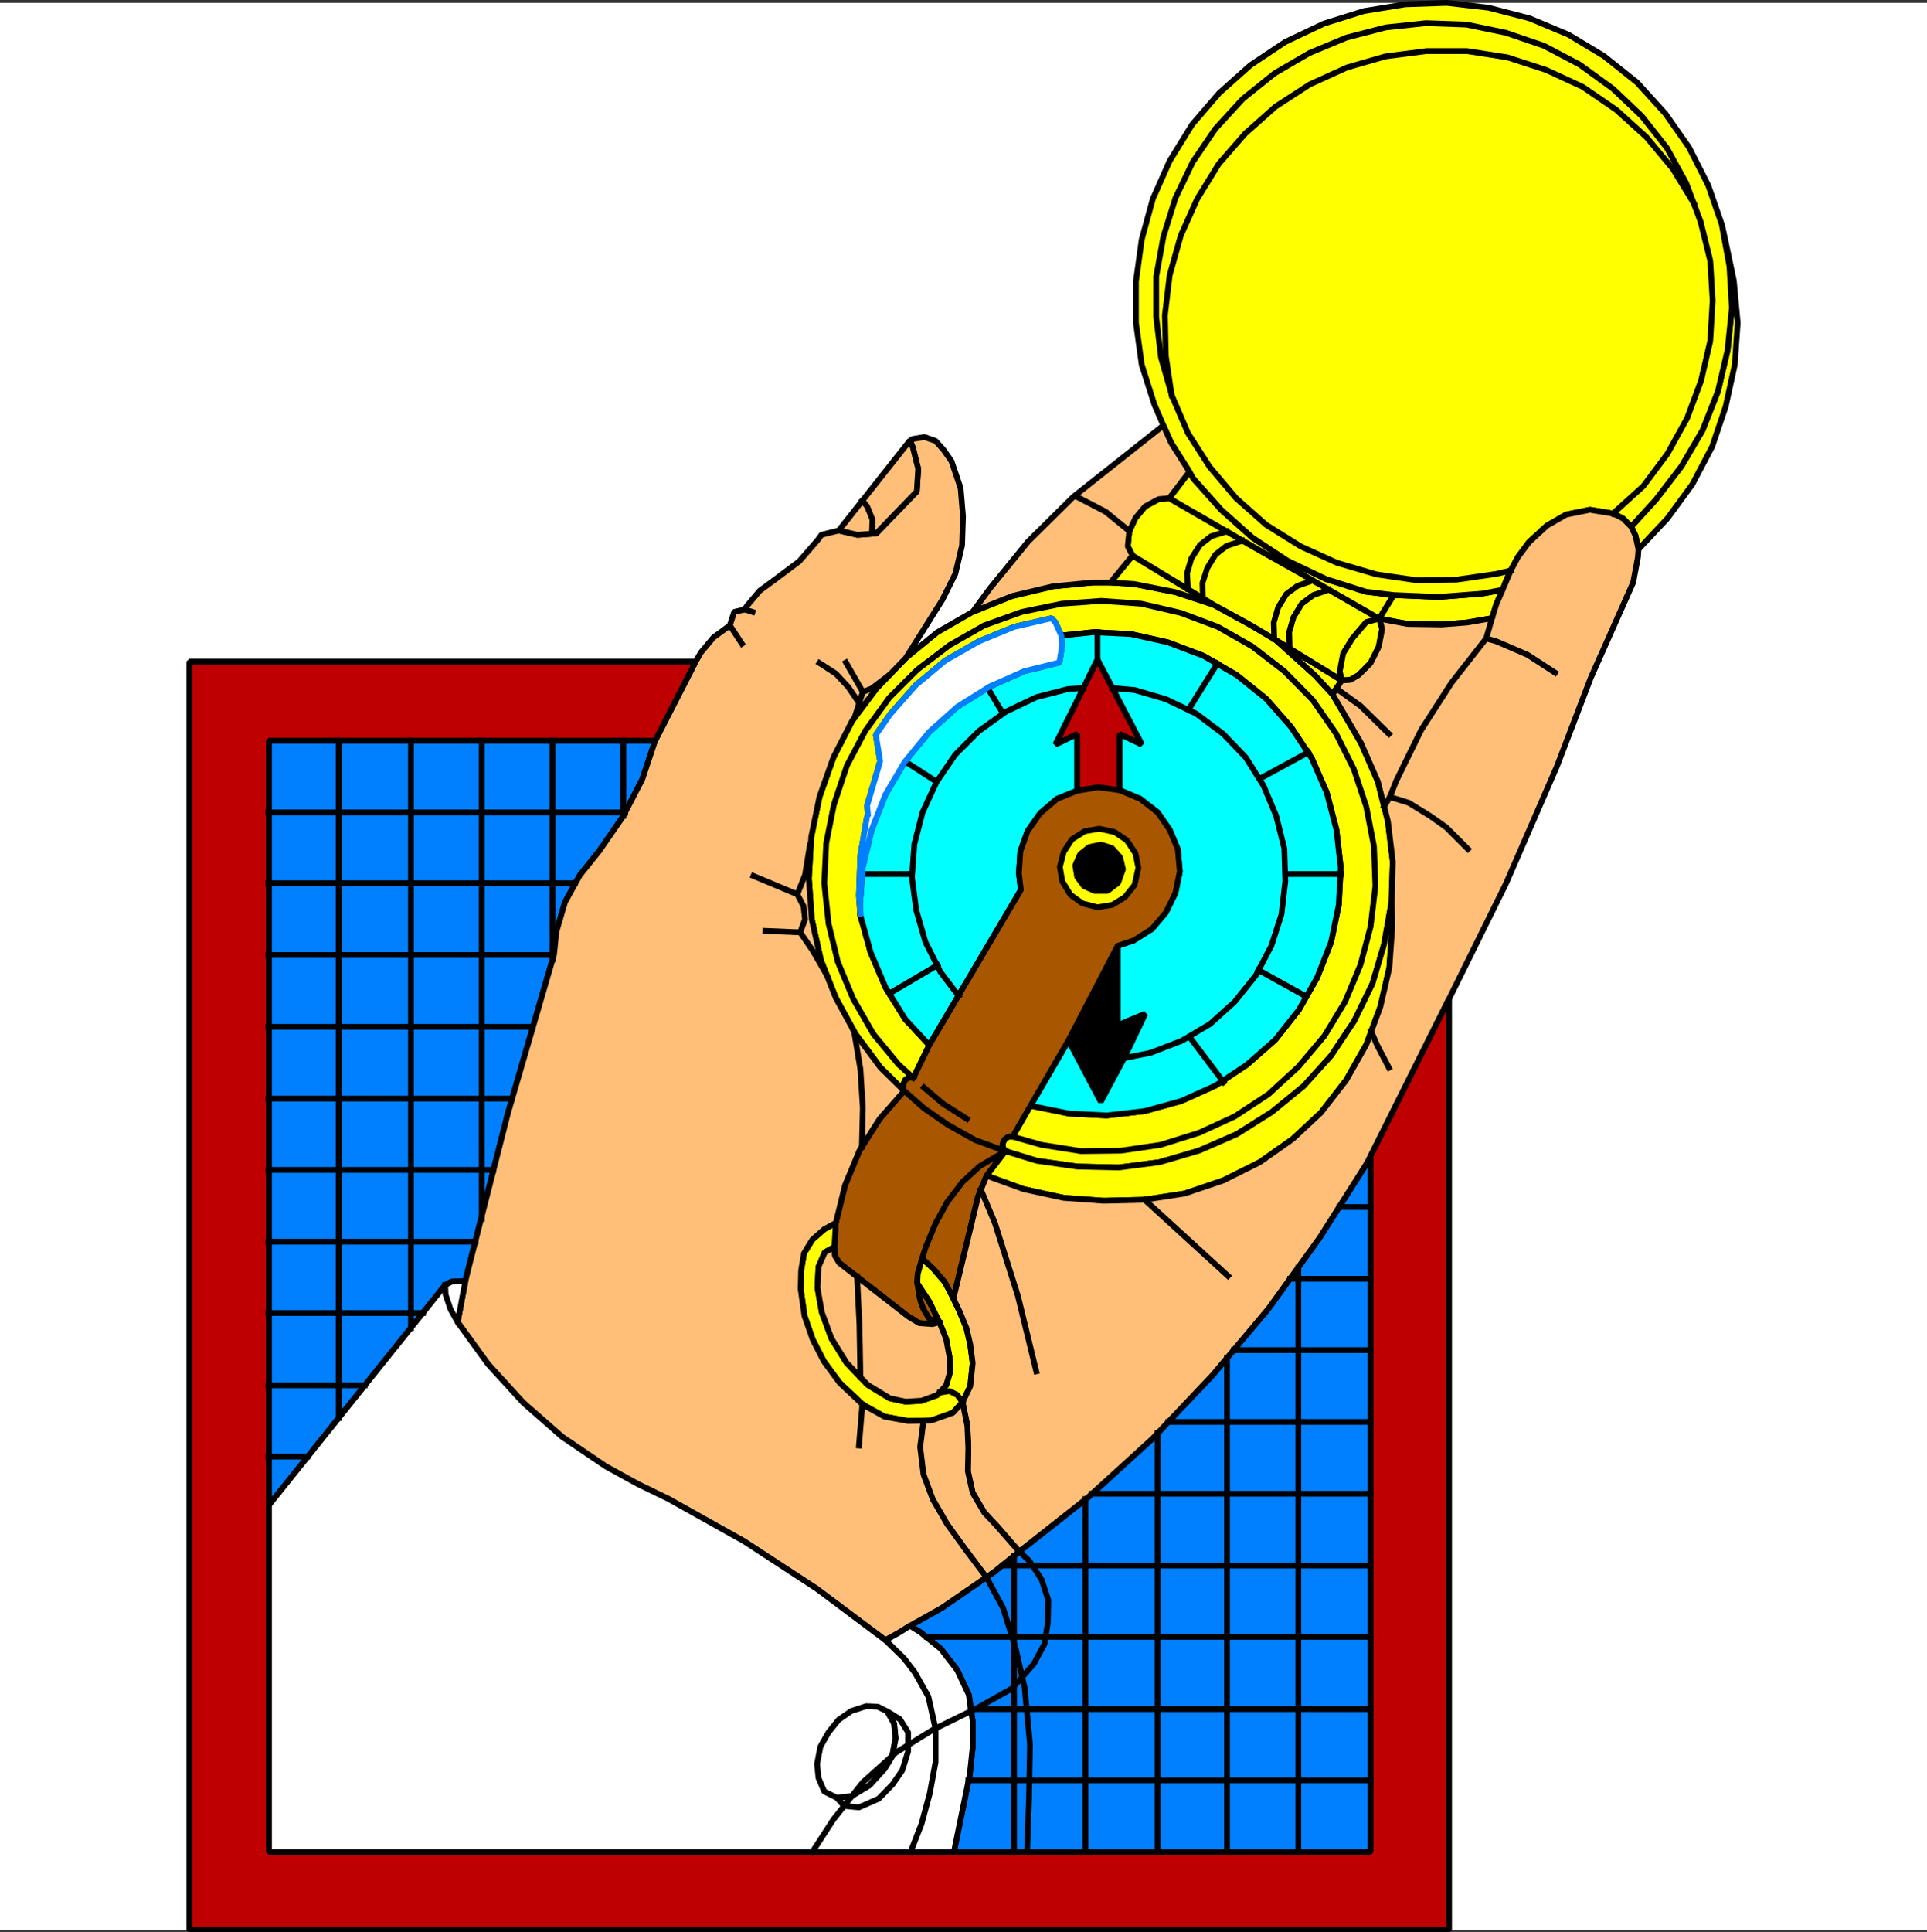 <svg xmlns="http://www.w3.org/2000/svg" width="2993.144" height="3000.228"><rect width="100%" height="100%" fill="#333333" stroke="none"/><defs><clipPath id="a"><path d="M0 0h2993.144v2992.184H0Zm0 0"/></clipPath><clipPath id="b"><path d="M287 1015h1971v1979.79H287Zm0 0"/></clipPath></defs><path fill="#fff" d="M0 2997.622h2993.144V4.478H0Zm0 0"/><g clip-path="url(#a)" transform="translate(0 5.439)"><path fill="#fff" fill-rule="evenodd" stroke="#fff" stroke-linecap="square" stroke-linejoin="bevel" stroke-miterlimit="10" stroke-width=".729" d="M0 2992.184h2993.145V-.961H0Zm0 0"/></g><path fill="#007fff" fill-rule="evenodd" stroke="#007fff" stroke-linecap="square" stroke-linejoin="bevel" stroke-miterlimit="10" stroke-width=".729" d="m2128.86 1795.103-6.723 12.766-72.575 114.464-79.347 109.98-86.8 103.263-93.52 98.785-100.239 91.277-106.285 83.828-38.918 31.418-81.539 56.11-49.39 27.718 15.683 9.742 32.2 26.157 25.421 32.926 17.977 38.187 5.992 41.16v41.16l-4.48 41.887-24.696 120.457h647.238zm0 0"/><path fill="none" stroke="#000" stroke-linecap="square" stroke-linejoin="bevel" stroke-miterlimit="10" stroke-width="8.961" d="m2128.86 1795.103-6.723 12.766-72.575 114.464-79.347 109.98-86.8 103.263-93.52 98.785-100.239 91.277-106.285 83.828-38.918 31.418-81.539 56.11-49.39 27.718 15.683 9.742 32.2 26.157 25.421 32.926 17.977 38.187 5.992 41.16v41.16l-4.48 41.887-24.696 120.457h647.238zm0 0"/><path fill="#007fff" fill-rule="evenodd" stroke="#007fff" stroke-linecap="square" stroke-linejoin="bevel" stroke-miterlimit="10" stroke-width=".729" d="m1017.668 1150.107-20.215 60.59-29.902 57.625-36.68 53.14-29.957 37.406-23.184 41.891-13.445 45.691-3.75 35.899-71.117 244.66-62.832 246.953-3.75 15.735-21.676.73-9.742 5.262-273.887 341.933V1150.107Zm0 0"/><path fill="none" stroke="#000" stroke-linecap="square" stroke-linejoin="bevel" stroke-miterlimit="10" stroke-width="8.961" d="m1017.668 1150.107-20.215 60.59-29.902 57.625-36.68 53.14-29.957 37.406-23.184 41.891-13.445 45.691-3.75 35.899-71.117 244.66-62.832 246.953-3.75 15.735-21.676.73-9.742 5.262-273.887 341.933V1150.107Zm0 0"/><path fill="#ff0" fill-rule="evenodd" stroke="#ff0" stroke-linecap="square" stroke-linejoin="bevel" stroke-miterlimit="10" stroke-width=".729" d="m1336.418 1421.755 15.734 56.84 23.184 54.652 30.687 49.391 37.407 40.379-24.696 50.902-5.992-.781-5.988 3.02-2.973 5.992-.726 5.992 1.457 5.992-36.625-35.95-38.918-52.359-30.688-56.113-23.187-58.402-14.223-63.617-4.48-63.559 3.699-64.398 12.766-62.102 21.671-61.32 29.176-56.895 38.192-50.902 44.859-46.367 49.39-40.43 54.653-31.418 61.371-24.695 62.836-14.953 62.102-5.993h27.718l36.625 2.243 64.344 12.71 59.133 19.485 54.652 29.906 41.89 24.696 61.372 55.382 26.937 29.176 44.13 75.598 26.206 59.863 15.68 62.102 7.504 62.105-2.242 65.125-11.254 63.563-17.922 60.644-28.445 58.352-35.899 53.87-42.668 47.15-49.39 40.378-54.602 34.438-58.402 25.425-61.325 17.973-63.613 8.234-64.344-1.511-62.882-8.961-48.61-14.953-3.754-4.48-.78-6.774 3.023-6.723 5.992-4.48h6.718l27.665-48.66 59.863 12.765 58.406 2.969 59.082-6.719 56.89-15.734 53.145-23.914 48.61-32.2 44.18-38.918 36.624-46.37 28.45-50.173 21.722-55.328 11.934-57.625 3.02-58.402-6.72-58.352-15.007-57.625-23.184-53.14-32.195-48.61-38.867-44.18-45.641-36.628-51.633-29.957-55.379-20.942-56.894-12.714-58.352-3.02-50.12 5.262-9.013-20.215-5.992-6.723-58.351 13.442-54.602 22.457-52.414 29.957-45.64 38.136-39.645 44.91-22.457 32.2 6.723 41.156-20.215 68.824 1.507 16.465h-1.507l-10.473 61.375-2.242 62.102zm0 0"/><path fill="none" stroke="#000" stroke-linecap="square" stroke-linejoin="bevel" stroke-miterlimit="10" stroke-width="8.961" d="m1336.418 1421.755 15.734 56.84 23.184 54.652 30.687 49.391 37.407 40.379-24.696 50.902-5.992-.781-5.988 3.02-2.973 5.992-.726 5.992 1.457 5.992-36.625-35.95-38.918-52.359-30.688-56.113-23.187-58.402-14.223-63.617-4.48-63.559 3.699-64.398 12.766-62.102 21.671-61.32 29.176-56.895 38.192-50.902 44.859-46.367 49.39-40.43 54.653-31.418 61.371-24.695 62.836-14.953 62.102-5.993h27.718l36.625 2.243 64.344 12.71 59.133 19.485 54.652 29.906 41.89 24.696 61.372 55.382 26.937 29.176 44.13 75.598 26.206 59.863 15.68 62.102 7.504 62.105-2.242 65.125-11.254 63.563-17.922 60.644-28.445 58.352-35.899 53.87-42.668 47.15-49.39 40.378-54.602 34.438-58.402 25.425-61.325 17.973-63.613 8.234-64.344-1.511-62.882-8.961-48.61-14.953-3.754-4.48-.78-6.774 3.023-6.723 5.992-4.48h6.718l27.665-48.66 59.863 12.765 58.406 2.969 59.082-6.719 56.89-15.734 53.145-23.914 48.61-32.2 44.18-38.918 36.624-46.37 28.45-50.173 21.722-55.328 11.934-57.625 3.02-58.402-6.72-58.352-15.007-57.625-23.184-53.14-32.195-48.61-38.867-44.18-45.641-36.628-51.633-29.957-55.379-20.942-56.894-12.714-58.352-3.02-50.12 5.262-9.013-20.215-5.992-6.723-58.351 13.442-54.602 22.457-52.414 29.957-45.64 38.136-39.645 44.91-22.457 32.2 6.723 41.156-20.215 68.824 1.507 16.465h-1.507l-10.473 61.375-2.242 62.102zm0 0"/><path fill="#0ff" fill-rule="evenodd" stroke="#0ff" stroke-linecap="square" stroke-linejoin="bevel" stroke-miterlimit="10" stroke-width=".729" d="m1704.61 1024.388-21.727 44.129-43.399 87.582 33.707-16.465v88.309l-31.468 12.71-26.153 22.458-19.488 27.664-11.2 31.418-2.241 33.707 2.972 26.156-142.183 240.961-37.407-40.379-30.687-49.39-23.184-54.653-15.734-56.84-.73-16.465 4.48-59.132 13.496-56.895 21.672-55.328 29.957-50.902 38.137-46.422 43.398-38.868 50.176-31.464 53.871-23.914 54.598-13.496 4.48-27.665-1.457-14.222 50.121-5.262 58.352 3.02 56.894 12.714 55.38 20.942 51.632 29.957 45.64 36.629 38.868 44.18 32.195 48.609 23.184 53.14 15.008 57.625 6.718 58.352-3.02 58.402-11.933 57.625-21.722 55.328-28.45 50.172-36.625 46.371-44.18 38.918-48.609 32.2-53.144 23.914-56.89 15.734-59.083 6.719-58.406-2.969-59.863-11.984 59.136-101.801 50.117 95.027 35.95-67.312 32.93-68.824-42.673 17.921v-123.476l24.696-8.23 28.449-17.923 21.672-25.476 14.953-30.637 6.773-32.926-3.023-34.437-12.711-30.688-18.703-26.937-26.938-20.945-32.199-13.493v-87.527l34.442 16.465-45.641-87.582zm0 0"/><path fill="none" stroke="#000" stroke-linecap="square" stroke-linejoin="bevel" stroke-miterlimit="10" stroke-width="8.961" d="m1704.61 1024.388-21.727 44.129-43.399 87.582 33.707-16.465v88.309l-31.468 12.71-26.153 22.458-19.488 27.664-11.2 31.418-2.241 33.707 2.972 26.156-142.183 240.961-37.407-40.379-30.687-49.39-23.184-54.653-15.734-56.84-.73-16.465 4.48-59.132 13.496-56.895 21.672-55.328 29.957-50.902 38.137-46.422 43.398-38.868 50.176-31.464 53.871-23.914 54.598-13.496 4.48-27.665-1.457-14.222 50.121-5.262 58.352 3.02 56.894 12.714 55.38 20.942 51.632 29.957 45.64 36.629 38.868 44.18 32.195 48.609 23.184 53.14 15.008 57.625 6.718 58.352-3.02 58.402-11.933 57.625-21.722 55.328-28.45 50.172-36.625 46.371-44.18 38.918-48.609 32.2-53.144 23.914-56.89 15.734-59.083 6.719-58.406-2.969-59.863-11.984 59.136-101.801 50.117 95.027 35.95-67.312 32.93-68.824-42.673 17.921v-123.476l24.696-8.23 28.449-17.923 21.672-25.476 14.953-30.637 6.773-32.926-3.023-34.437-12.711-30.688-18.703-26.937-26.938-20.945-32.199-13.493v-87.527l34.442 16.465-45.641-87.582zm0 0"/><path fill="#bf0000" fill-rule="evenodd" stroke="#bf0000" stroke-linecap="square" stroke-linejoin="bevel" stroke-miterlimit="10" stroke-width=".729" d="m1704.61 1024.388-21.727 44.129-43.399 87.582 33.707-16.465v88.309l32.875-5.262 32.926 4.48v-87.527l34.442 16.465-45.641-87.582zm0 0"/><path fill="none" stroke="#000" stroke-linecap="square" stroke-linejoin="bevel" stroke-miterlimit="10" stroke-width="8.961" d="m1704.61 1024.388-21.727 44.129-43.399 87.582 33.707-16.465v88.309l32.875-5.262 32.926 4.48v-87.527l34.442 16.465-45.641-87.582zm0 0"/><path fill-rule="evenodd" stroke="#000" stroke-linecap="square" stroke-linejoin="bevel" stroke-miterlimit="10" stroke-width=".729" d="M1736.023 1468.853v123.476l42.672-17.921-32.93 68.824-35.949 67.312-50.117-95.027zm0 0"/><path fill="none" stroke="#000" stroke-linecap="square" stroke-linejoin="bevel" stroke-miterlimit="10" stroke-width="8.961" d="M1736.023 1468.853v123.476l42.672-17.921-32.93 68.824-35.949 67.312-50.117-95.027zm0 0"/><path fill="#a85700" fill-rule="evenodd" stroke="#a85700" stroke-linecap="square" stroke-linejoin="bevel" stroke-miterlimit="10" stroke-width=".729" d="m1519.027 1858.716 13.442-32.926 29.23-38.136-3.754-4.48-.78-6.774 3.022-6.723 5.993-4.48h6.718l27.664-47.88 59.137-101.8 76.324-146.664 24.696-8.23 28.449-17.922 21.672-25.477 14.953-30.637 6.773-32.925-3.023-34.438-12.711-30.687-18.703-26.938-26.938-20.945-32.199-13.492-32.926-4.481-32.875 5.262-31.468 12.71-26.153 22.458-19.488 27.664-11.2 31.418-2.241 33.707 2.972 26.156-142.183 240.961-24.696 50.902-5.992-.781-5.988 3.02-2.973 5.992-.726 5.992.726 5.21-37.406 44.18-31.418 49.34-22.453 53.922-14.223 58.352-2.242 37.41.73 13.441 6.72 11.254 3.023 2.239 103.992 80.808 17.246 10.473 20.16 1.512 11.254-2.973-15.734-32.195-18.704-28.45.782-14.222 6.723-23.914 17.19 15.683 17.977 20.946 13.442 25.476zm0 0"/><path fill="none" stroke="#000" stroke-linecap="square" stroke-linejoin="bevel" stroke-miterlimit="10" stroke-width="8.961" d="m1519.027 1858.716 13.442-32.926 29.23-38.136-3.754-4.48-.78-6.774 3.022-6.723 5.993-4.48h6.718l27.664-47.88 59.137-101.8 76.324-146.664 24.696-8.23 28.449-17.922 21.672-25.477 14.953-30.637 6.773-32.925-3.023-34.438-12.711-30.687-18.703-26.938-26.938-20.945-32.199-13.492-32.926-4.481-32.875 5.262-31.468 12.71-26.153 22.458-19.488 27.664-11.2 31.418-2.241 33.707 2.972 26.156-142.183 240.961-24.696 50.902-5.992-.781-5.988 3.02-2.973 5.992-.726 5.992.726 5.21-37.406 44.18-31.418 49.34-22.453 53.922-14.223 58.352-2.242 37.41.73 13.441 6.72 11.254 3.023 2.239 103.992 80.808 17.246 10.473 20.16 1.512 11.254-2.973-15.734-32.195-18.704-28.45.782-14.222 6.723-23.914 17.19 15.683 17.977 20.946 13.442 25.476zm0 0"/><path fill="#ff0" fill-rule="evenodd" stroke="#ff0" stroke-linecap="square" stroke-linejoin="bevel" stroke-miterlimit="10" stroke-width=".729" d="m1768.223 1347.67-4.535-22.458-13.442-20.215-18.703-12.71-23.965-5.262-22.457 3.75-20.16 12.715-12.766 19.484-5.992 23.184 3.75 22.457 12.715 20.941 18.754 13.496 23.187 5.938 23.184-3.7 19.434-11.98 15.004-18.707zm0 0"/><path fill="none" stroke="#000" stroke-linecap="square" stroke-linejoin="bevel" stroke-miterlimit="10" stroke-width="8.961" d="m1768.223 1347.67-4.535-22.458-13.442-20.215-18.703-12.71-23.965-5.262-22.457 3.75-20.16 12.715-12.766 19.484-5.992 23.184 3.75 22.457 12.715 20.941 18.754 13.496 23.187 5.938 23.184-3.7 19.434-11.98 15.004-18.707zm0 0"/><path fill-rule="evenodd" stroke="#000" stroke-linecap="square" stroke-linejoin="bevel" stroke-miterlimit="10" stroke-width=".729" d="m1744.258 1349.908-4.485-18.704-12.71-14.222-17.247-5.262-17.922 3.75-14.222 11.254-7.504 17.195 3.023 17.973 10.473 14.172 16.465 7.504h20.16l16.465-12.715zm0 0"/><path fill="none" stroke="#000" stroke-linecap="square" stroke-linejoin="bevel" stroke-miterlimit="10" stroke-width="8.961" d="m1744.258 1349.908-4.485-18.704-12.71-14.222-17.247-5.262-17.922 3.75-14.222 11.254-7.504 17.195 3.023 17.973 10.473 14.172 16.465 7.504h20.16l16.465-12.715zm0 0"/><path fill="#ff0" fill-rule="evenodd" stroke="#ff0" stroke-linecap="square" stroke-linejoin="bevel" stroke-miterlimit="10" stroke-width=".729" d="m1296.04 1936.556-14.954 8.23-9.742 22.457-1.512 32.926 6.723 38.137 15.004 40.43 23.183 37.41 32.93 34.437 34.437 20.942 24.645 5.21 24.695-1.456 24.696-9.016 13.492-14.953 5.992-20.215-.781-23.914-5.211-27.715-10.473-26.156-15.734-32.195-18.704-28.45.782-14.222 6.723-23.914 17.19 15.683 17.977 20.946 13.442 25.476 9.742 20.215 10.473 25.422 5.988 25.426 3.754 29.175-3.754 35.95-11.98 24.695-14.954 16.465-33.656 11.93-35.95.78-36.624-6.718-33.711-18.703-35.898-33.711-24.696-33.656-17.191-33.657-12.766-36.68-5.988-41.886.781-29.23 4.48-26.153 12.712-20.945 18.703-16.461 17.976-9.746zm0 0"/><path fill="none" stroke="#000" stroke-linecap="square" stroke-linejoin="bevel" stroke-miterlimit="10" stroke-width="8.961" d="m1296.04 1936.556-14.954 8.23-9.742 22.457-1.512 32.926 6.723 38.137 15.004 40.43 23.183 37.41 32.93 34.437 34.437 20.942 24.645 5.21 24.695-1.456 24.696-9.016 13.492-14.953 5.992-20.215-.781-23.914-5.211-27.715-10.473-26.156-15.734-32.195-18.704-28.45.782-14.222 6.723-23.914 17.19 15.683 17.977 20.946 13.442 25.476 9.742 20.215 10.473 25.422 5.988 25.426 3.754 29.175-3.754 35.95-11.98 24.695-14.954 16.465-33.656 11.93-35.95.78-36.624-6.718-33.711-18.703-35.898-33.711-24.696-33.656-17.191-33.657-12.766-36.68-5.988-41.886.781-29.23 4.48-26.153 12.712-20.945 18.703-16.461 17.976-9.746zm0 0"/><path fill="#ff0" fill-rule="evenodd" stroke="#ff0" stroke-linecap="square" stroke-linejoin="bevel" stroke-miterlimit="10" stroke-width=".729" d="m1561.7 1787.654-29.231 38.136 57.625 20.946 62.101 13.492 62.102 4.48 62.887-1.511 62.832-9.688 59.863-20.215 56.894-28.449 50.899-35.894 44.129-41.16 38.922-50.122 31.414-55.383 21.726-58.402 14.172-61.32 4.531-63.617-1.511-35.895-11.254 63.563-17.922 60.644-28.445 58.352-35.899 53.87-42.668 47.15-49.39 40.378-54.602 34.438-58.402 25.425-61.325 17.973-63.613 8.234-64.344-1.511-62.882-8.961zm0 0"/><path fill="none" stroke="#000" stroke-linecap="square" stroke-linejoin="bevel" stroke-miterlimit="10" stroke-width="8.961" d="m1561.7 1787.654-29.231 38.136 57.625 20.946 62.101 13.492 62.102 4.48 62.887-1.511 62.832-9.688 59.863-20.215 56.894-28.449 50.899-35.894 44.129-41.16 38.922-50.122 31.414-55.383 21.726-58.402 14.172-61.32 4.531-63.617-1.511-35.895-11.254 63.563-17.922 60.644-28.445 58.352-35.899 53.87-42.668 47.15-49.39 40.378-54.602 34.438-58.402 25.425-61.325 17.973-63.613 8.234-64.344-1.511-62.882-8.961zm0 0"/><path fill="#ff0" fill-rule="evenodd" stroke="#ff0" stroke-linecap="square" stroke-linejoin="bevel" stroke-miterlimit="10" stroke-width=".729" d="m1724.824 904.661 34.383-41.886 125.719 76.324-59.133-19.484-64.344-12.711zm0 0"/><path fill="none" stroke="#000" stroke-linecap="square" stroke-linejoin="bevel" stroke-miterlimit="10" stroke-width="8.961" d="m1724.824 904.661 34.383-41.886 125.719 76.324-59.133-19.484-64.344-12.711zm0 0"/><path fill="#ff0" fill-rule="evenodd" stroke="#ff0" stroke-linecap="square" stroke-linejoin="bevel" stroke-miterlimit="10" stroke-width=".729" d="m1981.469 993.7 61.37 55.383 26.938 29.176 14.223-21.672zm0 0"/><path fill="none" stroke="#000" stroke-linecap="square" stroke-linejoin="bevel" stroke-miterlimit="10" stroke-width="8.961" d="m1981.469 993.7 61.37 55.383 26.938 29.176 14.223-21.672zm0 0"/><path fill="#ff0" fill-rule="evenodd" stroke="#ff0" stroke-linecap="square" stroke-linejoin="bevel" stroke-miterlimit="10" stroke-width=".729" d="m1816.832 773.736-17.195 1.457-20.942 11.254-15.007 17.976-9.688 20.942-2.242 23.187 7.449 14.223 125.719 76.324 54.652 29.906 41.89 24.696L2084 1056.587l13.441-.781 12.711-7.453 18.707-18.703 12.711-25.477 5.262-27.664-4.48-15.734-123.477-71.067-66.582-37.406zm0 0"/><path fill="none" stroke="#000" stroke-linecap="square" stroke-linejoin="bevel" stroke-miterlimit="10" stroke-width="8.961" d="m1816.832 773.736-17.195 1.457-20.942 11.254-15.007 17.976-9.688 20.942-2.242 23.187 7.449 14.223 125.719 76.324 54.652 29.906 41.89 24.696L2084 1056.587l13.441-.781 12.711-7.453 18.707-18.703 12.711-25.477 5.262-27.664-4.48-15.734-123.477-71.067-66.582-37.406zm0 0"/><path fill="#ff0" fill-rule="evenodd" stroke="#ff0" stroke-linecap="square" stroke-linejoin="bevel" stroke-miterlimit="10" stroke-width=".729" d="m2164.809 924.15-22.457 36.625-123.477-71.067-66.582-37.406-136.191-78.566 31.418-41.16 5.988 10.472 43.402 48.61 48.61 43.398 54.652 35.95 59.863 28.448 61.371 19.43zm0 0"/><path fill="none" stroke="#000" stroke-linecap="square" stroke-linejoin="bevel" stroke-miterlimit="10" stroke-width="8.961" d="m2164.809 924.15-22.457 36.625-123.477-71.067-66.582-37.406-136.191-78.566 31.418-41.16 5.988 10.472 43.402 48.61 48.61 43.398 54.652 35.95 59.863 28.448 61.371 19.43zm0 0"/><path fill="#ff0" fill-rule="evenodd" stroke="#ff0" stroke-linecap="square" stroke-linejoin="bevel" stroke-miterlimit="10" stroke-width=".729" d="m2278.543 966.767-38.922 3.02-53.14-.782-44.13-8.23 22.458-36.625 69.55 2.969 68.098-5.262 31.465-5.942-9.742 22.403-6.72 21.726zm0 0"/><path fill="none" stroke="#000" stroke-linecap="square" stroke-linejoin="bevel" stroke-miterlimit="10" stroke-width="8.961" d="m2278.543 966.767-38.922 3.02-53.14-.782-44.13-8.23 22.458-36.625 69.55 2.969 68.098-5.262 31.465-5.942-9.742 22.403-6.72 21.726zm0 0"/><path fill="#ff0" fill-rule="evenodd" stroke="#ff0" stroke-linecap="square" stroke-linejoin="bevel" stroke-miterlimit="10" stroke-width=".729" d="m2674.398 348.704 5.207 23.184 13.497 64.344 5.992 65.125-4.535 65.074-14.223 65.125-20.945 62.102-30.684 58.351-38.867 53.14-44.91 47.884-4.48-20.946-6.774-14.222 38.187-41.891 39.649-51.629 32.93-56.113 23.964-60.645 14.953-63.613 6.72-65.855-3.75-64.344zm0 0"/><path fill="none" stroke="#000" stroke-linecap="square" stroke-linejoin="bevel" stroke-miterlimit="10" stroke-width="8.961" d="m2674.398 348.704 5.207 23.184 13.497 64.344 5.992 65.125-4.535 65.074-14.223 65.125-20.945 62.102-30.684 58.351-38.867 53.14-44.91 47.884-4.48-20.946-6.774-14.222 38.187-41.891 39.649-51.629 32.93-56.113 23.964-60.645 14.953-63.613 6.72-65.855-3.75-64.344zm0 0"/><path fill="#ff0" fill-rule="evenodd" stroke="#ff0" stroke-linecap="square" stroke-linejoin="bevel" stroke-miterlimit="10" stroke-width=".729" d="m2674.398 348.704-20.996-60.644-29.906-59.082-36.68-52.414-44.129-48.61-51.628-41.156-54.653-32.93-60.594-25.421-63.613-16.465-65.074-7.504-64.395 2.242-64.343 10.473-62.106 19.484-59.863 28.395-53.871 35.949-48.66 43.398L1852 193.03l-35.168 56.894-26.207 59.133-17.191 62.832-8.965 65.125v64.344l8.965 65.074 19.484 61.371 14.172 32.93 11.98 26.933 28.45 44.91 5.988 10.473 43.402 48.61 48.61 43.398 54.652 35.95 59.863 28.448 61.371 19.43 43.403 5.266 69.55 2.969 68.098-5.262 31.465-5.942 5.992-15.734 6.723-14.223 11.199-20.945 17.246-23.184 27.664-25.476 29.906-17.192 36.68-7.503 36.68 5.992 14.949 7.5 12.715 12.715 38.187-41.891 39.649-51.629 32.93-56.113 23.964-60.645 14.953-63.613 6.72-65.855-3.75-64.344zm0 0"/><path fill="none" stroke="#000" stroke-linecap="square" stroke-linejoin="bevel" stroke-miterlimit="10" stroke-width="8.961" d="m2674.398 348.704-20.996-60.644-29.906-59.082-36.68-52.414-44.129-48.61-51.628-41.156-54.653-32.93-60.594-25.421-63.613-16.465-65.074-7.504-64.395 2.242-64.343 10.473-62.106 19.484-59.863 28.395-53.871 35.949-48.66 43.398L1852 193.03l-35.168 56.894-26.207 59.133-17.191 62.832-8.965 65.125v64.344l8.965 65.074 19.484 61.371 14.172 32.93 11.98 26.933 28.45 44.91 5.988 10.473 43.402 48.61 48.61 43.398 54.652 35.95 59.863 28.448 61.371 19.43 43.403 5.266 69.55 2.969 68.098-5.262 31.465-5.942 5.992-15.734 6.723-14.223 11.199-20.945 17.246-23.184 27.664-25.476 29.906-17.192 36.68-7.503 36.68 5.992 14.949 7.5 12.715 12.715 38.187-41.891 39.649-51.629 32.93-56.113 23.964-60.645 14.953-63.613 6.72-65.855-3.75-64.344zm0 0"/><path fill="#ffbf78" fill-rule="evenodd" stroke="#ffbf78" stroke-linecap="square" stroke-linejoin="bevel" stroke-miterlimit="10" stroke-width=".729" d="m2346.637 885.958 11.199-20.945 17.246-23.184 27.664-25.476 29.906-17.192 36.68-7.503 36.68 5.992 14.949 7.5 12.715 12.715 6.773 14.222 4.48 20.946-.78 11.98-7.454 39.648-65.851 148.172-52.363 136.922-79.348 182.61-88.309 178.808-117.484 235.7-5.211 9.742-5.992 11.254-72.574 114.464-79.348 109.98-86.8 103.263-93.52 98.785-100.239 91.277-106.285 83.828-3.75-3.75-29.906-34.386-20.945-22.454-17.973-30.687-7.504-33.656.781-35.95-1.511-34.437-7.5-36.63 11.98-24.694 3.754-35.95-3.754-29.175-5.988-25.426-10.473-25.422-9.742-20.215 38.187-157.918 13.442-32.926 57.625 20.946 62.101 13.492 62.102 4.48 62.887-1.511 62.832-9.688 59.863-20.215 56.894-28.449 50.899-35.894 44.129-41.16 38.922-50.122 31.414-55.382 21.726-58.403 14.172-61.32 4.531-63.617-.78-35.895 1.51-65.125-7.503-62.105-15.68-62.102-26.207-59.863-44.129-75.598 14.223-21.672 13.441-.781 12.711-7.453 18.707-18.703 12.711-25.477 5.262-27.664-4.48-15.734 44.129 8.23 53.14.781 38.922-3.019 38.918-6.723 6.719-21.726 9.742-22.403zm0 0"/><path fill="none" stroke="#000" stroke-linecap="square" stroke-linejoin="bevel" stroke-miterlimit="10" stroke-width="8.961" d="m2346.637 885.958 11.199-20.945 17.246-23.184 27.664-25.476 29.906-17.192 36.68-7.503 36.68 5.992 14.949 7.5 12.715 12.715 6.773 14.222 4.48 20.946-.78 11.98-7.454 39.648-65.851 148.172-52.363 136.922-79.348 182.61-88.309 178.808-117.484 235.7-5.211 9.742-5.992 11.254-72.574 114.464-79.348 109.98-86.8 103.263-93.52 98.785-100.239 91.277-106.285 83.828-3.75-3.75-29.906-34.386-20.945-22.454-17.973-30.687-7.504-33.656.781-35.95-1.511-34.437-7.5-36.63 11.98-24.694 3.754-35.95-3.754-29.175-5.988-25.426-10.473-25.422-9.742-20.215 38.187-157.918 13.442-32.926 57.625 20.946 62.101 13.492 62.102 4.48 62.887-1.511 62.832-9.688 59.863-20.215 56.894-28.449 50.899-35.894 44.129-41.16 38.922-50.122 31.414-55.382 21.726-58.403 14.172-61.32 4.531-63.617-.78-35.895 1.51-65.125-7.503-62.105-15.68-62.102-26.207-59.863-44.129-75.598 14.223-21.672 13.441-.781 12.711-7.453 18.707-18.703 12.711-25.477 5.262-27.664-4.48-15.734 44.129 8.23 53.14.781 38.922-3.019 38.918-6.723 6.719-21.726 9.742-22.403zm0 0"/><path fill="#ffbf78" fill-rule="evenodd" stroke="#ffbf78" stroke-linecap="square" stroke-linejoin="bevel" stroke-miterlimit="10" stroke-width=".729" d="m1375.336 2547.165 20.215-11.25 17.972-11.203 49.391-27.719 81.54-56.109 38.917-31.418-3.75-3.75-29.906-34.387-20.945-22.453-17.973-30.687-7.504-33.656.781-35.95-1.512-34.437-7.5-36.63-14.953 16.466-33.656 11.93-35.95.78-36.624-6.718-33.711-18.703-35.899-33.711-24.695-33.656-17.191-33.657-12.766-36.68-5.988-41.886.781-29.23 4.48-26.153 12.712-20.945 18.703-16.461 17.976-9.746 14.223-58.352 22.453-53.922 31.418-49.34 38.137-43.398-36.625-35.95-38.918-52.359-30.688-56.113-23.187-58.402-14.223-63.617-4.48-63.559 3.699-64.398 12.765-62.102 21.672-61.32 29.176-56.895 38.191-50.902 44.86-46.367 56.89-90.551 20.215-40.379 10.473-44.18 1.512-44.91-3.75-44.129-14.227-41.886-11.98-17.246-12.715-14.172-17.192-5.993-17.976 2.97-4.48 2.241 4.48 11.254 8.234 32.926-2.242 35.168-62.883 65.074-29.176 2.239-29.175-6.72-26.938 6.72-5.21 7.503-29.227 33.657-35.899 26.933-25.422 18.707-20.214 23.965-3.024 5.211-16.465 3.75-6.719 20.945-25.425 18.704-19.485 23.238-8.234 14.222-62.832 122.696-20.215 60.59-29.902 57.625-36.68 53.14-29.957 37.406-23.184 41.891-13.445 45.691-3.75 35.899-71.117 244.66-62.832 246.953-3.75 15.735-11.984 63.613 47.152 65.074 54.652 59.863 60.594 53.141 67.363 45.64 50.121 27.665 47.88 23.238 117.484 65.8 112.226 73.36zm0 0"/><path fill="none" stroke="#000" stroke-linecap="square" stroke-linejoin="bevel" stroke-miterlimit="10" stroke-width="8.961" d="m1375.336 2547.165 20.215-11.25 17.972-11.203 49.391-27.719 81.54-56.109 38.917-31.418-3.75-3.75-29.906-34.387-20.945-22.453-17.973-30.687-7.504-33.656.781-35.95-1.512-34.437-7.5-36.63-14.953 16.466-33.656 11.93-35.95.78-36.624-6.718-33.711-18.703-35.899-33.711-24.695-33.656-17.191-33.657-12.766-36.68-5.988-41.886.781-29.23 4.48-26.153 12.712-20.945 18.703-16.461 17.976-9.746 14.223-58.352 22.453-53.922 31.418-49.34 38.137-43.398-36.625-35.95-38.918-52.359-30.688-56.113-23.187-58.402-14.223-63.617-4.48-63.559 3.699-64.398 12.765-62.102 21.672-61.32 29.176-56.895 38.191-50.902 44.86-46.367 56.89-90.551 20.215-40.379 10.473-44.18 1.512-44.91-3.75-44.129-14.227-41.886-11.98-17.246-12.715-14.172-17.192-5.993-17.976 2.97-4.48 2.241 4.48 11.254 8.234 32.926-2.242 35.168-62.883 65.074-29.176 2.239-29.175-6.72-26.938 6.72-5.21 7.503-29.227 33.657-35.899 26.933-25.422 18.707-20.214 23.965-3.024 5.211-16.465 3.75-6.719 20.945-25.425 18.704-19.485 23.238-8.234 14.222-62.832 122.696-20.215 60.59-29.902 57.625-36.68 53.14-29.957 37.406-23.184 41.891-13.445 45.691-3.75 35.899-71.117 244.66-62.832 246.953-3.75 15.735-11.984 63.613 47.152 65.074 54.652 59.863 60.594 53.141 67.363 45.64 50.121 27.665 47.88 23.238 117.484 65.8 112.226 73.36zm0 0"/><path fill="#ffbf78" fill-rule="evenodd" stroke="#ffbf78" stroke-linecap="square" stroke-linejoin="bevel" stroke-miterlimit="10" stroke-width=".729" d="m1306.512 1963.49-3.024-2.239-6.719-11.254-.73-13.441-14.953 8.23-9.742 22.458-1.512 32.925 6.723 38.137 15.004 40.43 23.183 37.41 32.93 34.437 34.437 20.942 24.645 5.21 24.695-1.456 24.696-9.016 13.492-14.953 5.992-20.215-.781-23.914-5.211-27.715-10.473-26.156-11.254 2.973-20.16-1.512-17.246-10.473zm0 0"/><path fill="none" stroke="#000" stroke-linecap="square" stroke-linejoin="bevel" stroke-miterlimit="10" stroke-width="8.961" d="m1306.512 1963.49-3.024-2.239-6.719-11.254-.73-13.441-14.953 8.23-9.742 22.458-1.512 32.925 6.723 38.137 15.004 40.43 23.183 37.41 32.93 34.437 34.437 20.942 24.645 5.21 24.695-1.456 24.696-9.016 13.492-14.953 5.992-20.215-.781-23.914-5.211-27.715-10.473-26.156-11.254 2.973-20.16-1.512-17.246-10.473zm0 0"/><path fill="#ffbf78" fill-rule="evenodd" stroke="#ffbf78" stroke-linecap="square" stroke-linejoin="bevel" stroke-miterlimit="10" stroke-width=".729" d="m1302.762 823.857 29.176 6.719 29.175-2.239 62.883-65.074 2.242-35.168-8.234-32.926-4.48-11.254zm0 0"/><path fill="none" stroke="#000" stroke-linecap="square" stroke-linejoin="bevel" stroke-miterlimit="10" stroke-width="8.961" d="m1302.762 823.857 29.176 6.719 29.175-2.239 62.883-65.074 2.242-35.168-8.234-32.926-4.48-11.254zm0 0"/><path fill="#ffbf78" fill-rule="evenodd" stroke="#ffbf78" stroke-linecap="square" stroke-linejoin="bevel" stroke-miterlimit="10" stroke-width=".729" d="m1816.101 773.736 31.418-41.16-28.449-44.91-11.98-26.934-139.89 110.762-70.337 69.554-59.133 72.574-26.933 36.68 61.371-24.695 62.836-14.953 62.102-5.993h27.718l34.383-41.886-7.45-14.223 2.243-23.187 9.687-20.942 15.008-17.976 20.942-11.254zm0 0"/><path fill="none" stroke="#000" stroke-linecap="square" stroke-linejoin="bevel" stroke-miterlimit="10" stroke-width="8.961" d="m1816.101 773.736 31.418-41.16-28.449-44.91-11.98-26.934-139.89 110.762-70.337 69.554-59.133 72.574-26.933 36.68 61.371-24.695 62.836-14.953 62.102-5.993h27.718l34.383-41.886-7.45-14.223 2.243-23.187 9.687-20.942 15.008-17.976 20.942-11.254zm0 0"/><path fill="#fff" fill-rule="evenodd" stroke="#fff" stroke-linecap="square" stroke-linejoin="bevel" stroke-miterlimit="10" stroke-width=".729" d="m1375.336 2547.165-107.012-80.074-112.226-73.36-117.485-65.8-47.879-23.238-50.12-27.664-67.364-45.641-60.594-53.14-54.652-59.864-47.152-65.074 11.984-63.613-21.676.73-9.742 5.262-273.887 341.933v538.766h1064.09l24.695-120.457 4.48-41.887v-41.16l-5.991-41.16-17.977-38.188-25.422-32.925-32.199-26.157-15.684-9.742-17.972 11.203zm0 0"/><path fill="none" stroke="#000" stroke-linecap="square" stroke-linejoin="bevel" stroke-miterlimit="10" stroke-width="8.961" d="m1375.336 2547.165-107.012-80.074-112.226-73.36-117.485-65.8-47.879-23.238-50.12-27.664-67.364-45.641-60.594-53.14-54.652-59.864-47.152-65.074 11.984-63.613-21.676.73-9.742 5.262-273.887 341.933v538.766h1064.09l24.695-120.457 4.48-41.887v-41.16l-5.991-41.16-17.977-38.188-25.422-32.925-32.199-26.157-15.684-9.742-17.972 11.203zm0 0"/><path fill="#fff" fill-rule="evenodd" stroke="#fff" stroke-linecap="square" stroke-linejoin="bevel" stroke-miterlimit="10" stroke-width=".729" d="m1378.36 2657.88 10.468 18.703 2.242 23.239-5.261 27.664-11.93 19.484-23.238 25.426-28.395 17.191-22.457 2.242-19.484-9.691-8.961-20.996-2.239-21.672 5.207-26.937 12.715-22.454 15.735-19.433 19.484-13.496 23.184-7.5 17.921.781zm0 0"/><path fill="none" stroke="#000" stroke-linecap="square" stroke-linejoin="bevel" stroke-miterlimit="10" stroke-width="8.961" d="m1378.36 2657.88 10.468 18.703 2.242 23.239-5.261 27.664-11.93 19.484-23.238 25.426-28.395 17.191-22.457 2.242-19.484-9.691-8.961-20.996-2.239-21.672 5.207-26.937 12.715-22.454 15.735-19.433 19.484-13.496 23.184-7.5 17.921.781zm0 0"/><path fill="none" stroke="#000" stroke-linecap="square" stroke-linejoin="bevel" stroke-miterlimit="10" stroke-width="8.961" d="m1388.828 2676.583 2.242 23.239-5.261 27.664-11.93 19.484-23.238 25.426-28.395 17.191-22.457 2.242 11.203 12.711 23.184 2.293 30.687-13.492 21.727-22.457 14.953-21.672 8.96-29.176v-29.957l-12.714-20.214-19.43-11.985zm0 0"/><path fill="#bf0000" fill-rule="evenodd" stroke="#bf0000" stroke-linecap="square" stroke-linejoin="bevel" stroke-miterlimit="10" stroke-width=".729" d="m2128.86 1795.103 121.964-243.93v1446.45H294.051V1027.41H1080.5l-62.832 122.696H417.53v1726.281h1711.33Zm0 0"/><g clip-path="url(#b)" transform="translate(0 5.439)"><path fill="none" stroke="#000" stroke-linecap="square" stroke-linejoin="bevel" stroke-miterlimit="10" stroke-width="8.961" d="m2128.86 1789.664 121.964-243.93v1446.45H294.051V1021.973H1080.5l-62.832 122.695H417.53v1726.281h1711.33Zm0 0"/></g><path fill="none" stroke="#000" stroke-linecap="square" stroke-linejoin="bevel" stroke-miterlimit="10" stroke-width="8.961" d="m1572.898 1765.197 44.91 12.715 61.325 9.742 62.152-.782 61.324-8.96 59.864-18.704 55.379-25.425 52.363-34.438 46.418-42.672 40.43-47.879 32.148-53.14 23.965-57.57 15.683-59.137 7.5-62.883-2.238-61.32-11.984-62.106-19.434-58.402-27.715-55.332-35.898-51.63-44.18-44.91-49.39-38.19-53.872-30.688-57.625-21.672-61.32-14.223-62.105-4.48-61.371 4.48-62.106 12.711-58.352 20.945-53.921 30.688-50.121 38.187-43.399 43.399-37.41 51.633-28.445 53.87-20.215 60.594-11.93 59.86-3.023 62.105 6.722 62.883 14.223 59.082 23.965 57.625 31.418 54.652 38.918 47.149 23.183 20.945m37.411-175.109-74.817 44.129m35.168-185.579h-77.785m114.461-144.421-48.66-31.418m152.652-74.813-23.914-39.648m171.36-42.672V981.72m141.398 120.504 44.91-71.844m67.363 178.078 74.086-40.379m-35.164 189.281h86.016m-128.688 148.954 74.086 41.105m-180.371 63.614 52.414 69.609"/><path fill="none" stroke="#000" stroke-linecap="square" stroke-linejoin="bevel" stroke-miterlimit="10" stroke-width="8.961" d="m1682.883 1068.517-23.914 1.512-49.39 12.71-47.153 22.458-41.887 29.957-36.68 36.625-29.175 42.672-21.727 47.148-12.71 49.39-3.75 51.633 6.718 50.903 14.223 49.39 23.238 46.368 28.394 37.41m256.696 96.539 41.16-8.23 48.61-18.704 44.179-26.207 38.137-34.437 32.93-41.11 23.964-45.691 15.684-48.61 5.988-51.628-1.508-50.903-12.715-50.851-19.433-46.422-27.715-44.125-35.168-36.68-41.89-31.418-47.15-22.453-48.608-14.223-34.438-3.023M1435.2 1688.872l29.956 25.426 36.68 23.235m-98.055-44.18 31.418 27.715 36.68 25.426 42.668 23.914 47.152 17.246m-129.469 166.875 5.989-18.703 14.953-35.95 17.976-32.925 23.914-31.418 26.934-24.696 39.703-23.183m-136.973 205.011 4.481 26.207 5.262 14.223 8.96 14.953 15.735 5.262M1905.14 825.365l-23.964 7.453-17.196 13.492-13.492 20.945-6.722 23.184 1.511 23.965m84.559-74.813-24.695 8.23-17.192 13.442-12.765 20.945-7.45 23.184.727 23.965m169.848-27.664-23.184 8.23-17.195 12.715-12.711 20.941-6.774 23.188.781 25.422m84.559-76.274-23.965 8.235-17.976 13.441-12.711 20.942-6.723 23.187.73 25.477m139.212-46.422-20.215 5.261-21.672 25.426-14.223 23.184-5.265 27.719 3.023 14.222m421.281-258.937 47.098-42.617 37.46-50.172 30.634-55.383 21.726-58.352 14.223-61.375 3.754-62.832-3.754-62.105-14.953-60.59-22.453-59.863-29.957-54.653-38.918-49.39-44.86-42.621-51.633-37.457-55.382-29.176-59.133-20.215-61.371-12.715-62.836-2.238-62.832 6.719-60.645 15.734-57.62 23.969-53.872 31.414-49.39 39.648-42.618 46.422-35.168 51.629-26.988 56.113-18.703 59.864-11.203 62.101v62.836l7.504 62.883 17.191 59.863 24.695 57.621 33.657 52.364 41.16 48.66 46.422 41.16 53.87 33.656 56.11 25.422 61.375 17.977 61.32 8.96 62.887-.73 62.102-8.96 22.457-5.263"/><path fill="none" stroke="#000" stroke-linecap="square" stroke-linejoin="bevel" stroke-miterlimit="10" stroke-width="8.961" d="m2630.996 315.775-32.926-53.871-40.43-48.66-47.148-42.668-52.363-35.899-56.89-26.207-59.864-19.434-62.832-9.742h-62.887l-63.562 8.23-59.864 17.247-57.62 26.156-53.141 34.438-47.153 41.886-41.16 47.153-33.656 54.652-25.477 56.84-17.191 61.375-7.45 62.101 1.458 63.614 9.011 60.593m337.454 526.055-44.13-43.398-37.405-26.938m74.03 183.34 9.016-15.004 9.743-24.695 38.867-79.297 47.148-73.356 53.871-68.824 9.016-31.418m97.999 84.559-42.671-27.719-48.61-20.941-15.734-4.48"/><path fill="none" stroke="#000" stroke-linecap="square" stroke-linejoin="bevel" stroke-miterlimit="10" stroke-width="8.961" d="m2280.05 1318.494-33.706-33.711-25.426-17.922-32.926-20.215-29.176-9.012m-1.511 420.551-18.703-35.898-8.961-20.942m-351.727 261.852 103.262 94.304 26.207 23.965m-297.805 148.121-28.45-116.707-35.894-113.734-21.726-51.63m-28.445 330.001-8.235-11.254-11.98-5.992-14.172 2.242h-.781m-125.719 82.317 2.242-26.934 2.293-27.664.726-8.961m-3.019-42.672-1.461-81.59-3.75-74.812m7.504-201.266 1.457-60.645-3.75-59.859-9.691-58.355-.782-1.508m-41.16-85.289-22.402-38.918-19.485-28.45 7.5-20.214-2.238-20.16-9.742-18.704 11.98-29.96 7.454-45.637m-14.954 134.676-53.87-2.239m49.39-56.839-68.094-28.45m157.86-248.465 11.984-37.406 13.496-5.21 28.445-21.727"/><path fill="none" stroke="#000" stroke-linecap="square" stroke-linejoin="bevel" stroke-miterlimit="10" stroke-width="8.961" d="m1334.957 1092.482-17.242-25.422-19.434-20.945-25.425-16.465m67.312 44.86-26.152-45.642m-180.371-57.621 18.703 28.446m4.48-53.141 11.984 3.75m185.578-121.965.731-21.676-8.23-20.214-7.454-9.012M1754 824.583l-36.68-29.902-41.886-21.727-5.266-2.242m-978.75 1224.977.73 14.953 7.504 22.453 11.2 20.215m703.402 823.078 17.195-44.129 12.762-47.152 8.96-48.66v-51.633l-11.198-50.117-20.996-37.41-16.465-21.672-29.176-28.45m220.019 328.493 2.97-83.047 1.511-83.828-8.235-87.528-14.222-62.105-19.434-62.156-25.476-47.098-33.657-44.91-27.664-38.188-22.457-38.867-14.222-38.191-5.262-42.668 5.262-40.38"/><path fill="none" stroke="#000" stroke-linecap="square" stroke-linejoin="bevel" stroke-miterlimit="10" stroke-width="8.961" d="m1261.602 2876.388 32.925-50.852 45.641-57.62 51.633-46.423 58.402-35.898 67.313-32.926 54.652-30.687 33.66-38.137 16.461-30.687 5.211-32.926.781-35.168-10.472-32.2-18.704-28.445-15.734-14.953M526.055 1150.107v1052.105m112.222-1052.105v912.164m109.985-912.164v742.32m110.035-742.32v339.742m109.98-339.742v116.754m606.863 1609.527v-460.2m110.762 460.2v-548.457m112.227 548.457v-650.992m107.742 650.992v-767.746m110.762 767.746v-907.637M416.8 1261.599h554.5m-554.5 109.984h475.88M416.8 1483.075h443.005M416.8 1594.572h410.81M416.8 1706.064h377.88M416.8 1816.83h349.434m1362.626 57.62h-48.61M416.8 1928.322h321.77m1390.29 57.625h-124.938M416.8 2039.087h240.18m1471.88 57.625h-212.516M416.8 2151.31h149.63m1562.43 56.894h-314.27M416.8 2262.076h60.59m1651.47 57.624h-433.266m433.266 111.493h-571.696m571.696 110.711h-689.18m689.18 112.277h-621.087m621.087 110.711h-624.786"/><path fill="#fff" fill-rule="evenodd" stroke="#fff" stroke-linecap="square" stroke-linejoin="bevel" stroke-miterlimit="10" stroke-width=".729" d="m1337.2 1423.212-3.024-32.144 2.242-62.102 10.473-61.375h1.507l-1.507-16.465 20.214-68.824-6.722-41.156 22.457-32.2 39.644-44.91 45.641-38.136 52.414-29.957 54.602-22.457 58.351-13.442 5.992 6.723 9.012 20.215 1.457 14.222-4.48 27.664-54.598 13.497-53.871 23.914-50.176 31.464-43.398 38.868-38.137 46.422-29.957 50.902-21.672 55.328-13.496 56.895-4.48 59.132zm0 0"/><path fill="none" stroke="#007fff" stroke-linecap="square" stroke-linejoin="bevel" stroke-miterlimit="10" stroke-width="8.961" d="m1337.2 1423.212-3.024-32.144 2.242-62.102 10.473-61.375h1.507l-1.507-16.465 20.214-68.824-6.722-41.156 22.457-32.2 39.644-44.91 45.641-38.136 52.414-29.957 54.602-22.457 58.351-13.442 5.992 6.723 9.012 20.215 1.457 14.222-4.48 27.664-54.598 13.497-53.871 23.914-50.176 31.464-43.398 38.868-38.137 46.422-29.957 50.902-21.672 55.328-13.496 56.895-4.48 59.132zm0 0"/></svg>
